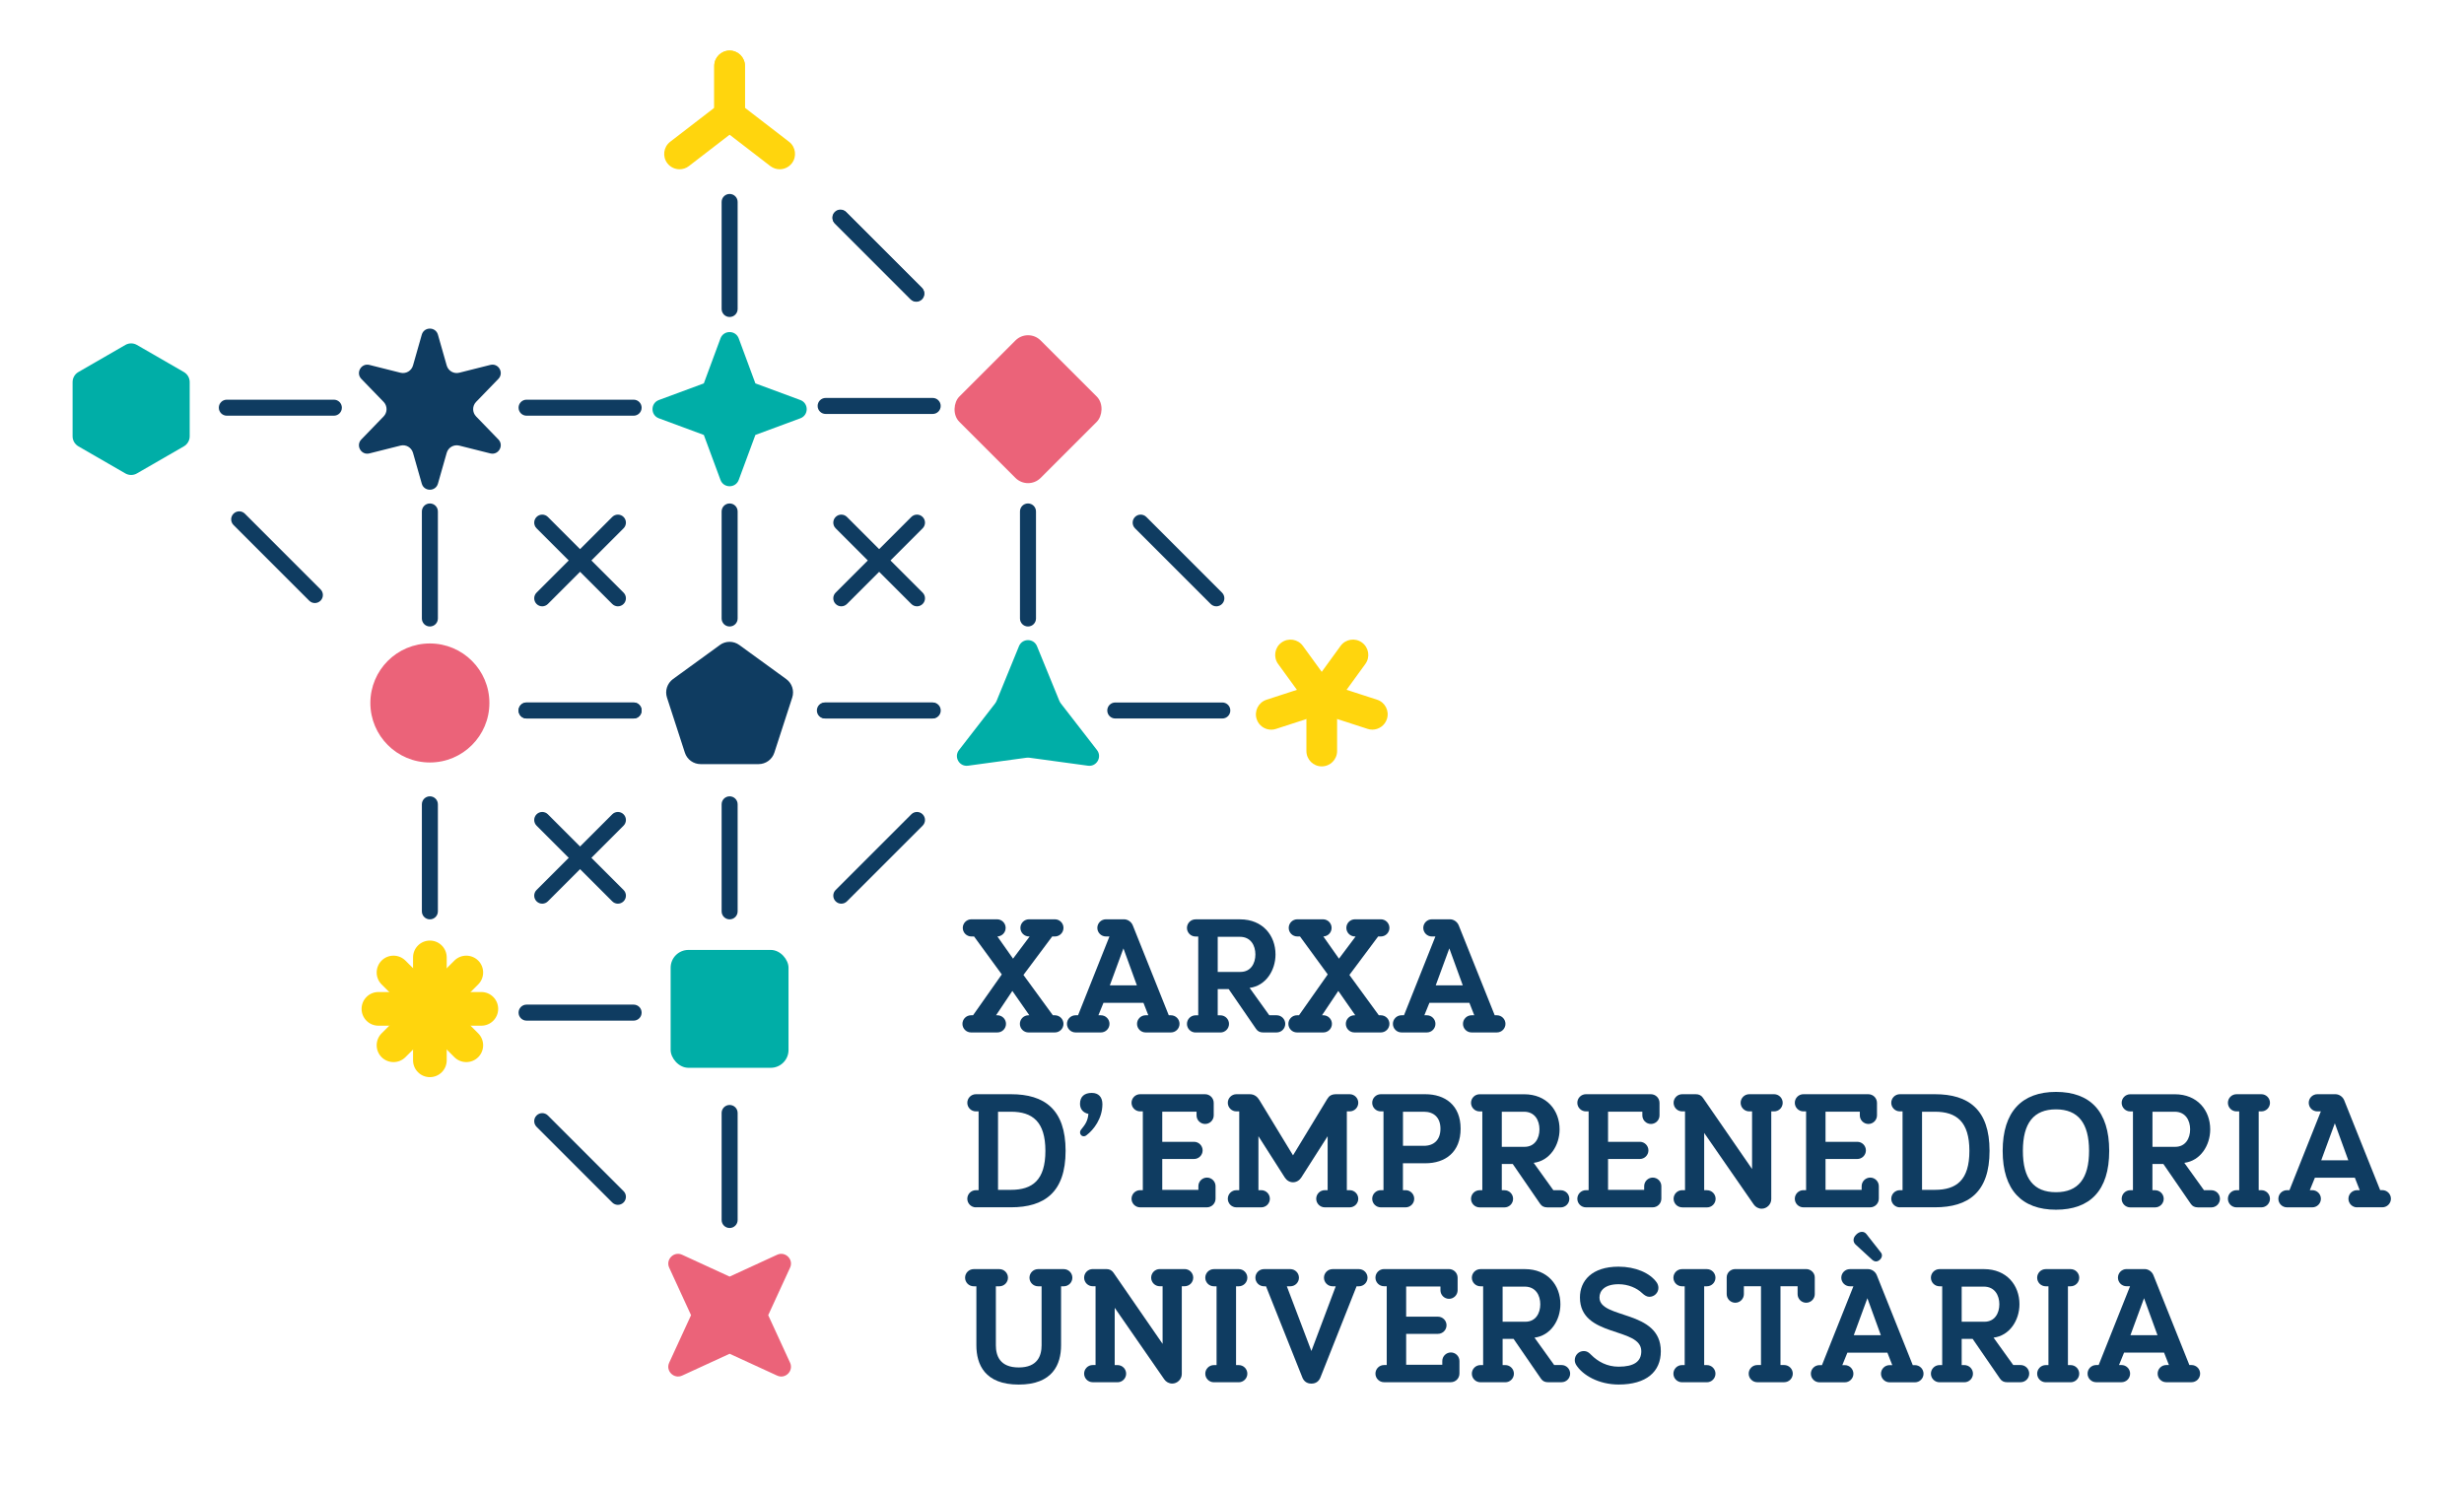 <?xml version="1.0" encoding="UTF-8"?>
<svg id="Capa_1" xmlns="http://www.w3.org/2000/svg" viewBox="0 0 510.88 309.54">
  <defs>
    <style>
      .cls-1 {
        fill: #eb6379;
      }

      .cls-2 {
        fill: #0f3c61;
      }

      .cls-3 {
        fill: #ffd50d;
      }

      .cls-4 {
        fill: #00aea7;
      }
    </style>
  </defs>
  <path class="cls-2" d="M193.22,148.99h-22.19c-.92,0-1.66-.74-1.66-1.66s.74-1.66,1.66-1.66h22.19c.92,0,1.66.74,1.66,1.66s-.74,1.66-1.66,1.66Z"/>
  <path class="cls-2" d="M189.94,62.48c-.43,0-.85-.16-1.18-.49l-15.69-15.69c-.65-.65-.65-1.7,0-2.35s1.7-.65,2.35,0l15.69,15.69c.65.65.65,1.7,0,2.35-.32.32-.75.49-1.18.49Z"/>
  <path class="cls-2" d="M131.37,86.2h-22.19c-.92,0-1.66-.74-1.66-1.66s.74-1.66,1.66-1.66h22.19c.92,0,1.66.74,1.66,1.66s-.74,1.66-1.66,1.66Z"/>
  <path class="cls-2" d="M151.28,65.73c-.92,0-1.66-.74-1.66-1.66v-22.19c0-.92.74-1.66,1.66-1.66s1.66.74,1.66,1.66v22.19c0,.92-.74,1.66-1.66,1.66Z"/>
  <path class="cls-2" d="M213.14,129.91c-.92,0-1.66-.74-1.66-1.66v-22.19c0-.92.74-1.66,1.66-1.66s1.66.74,1.66,1.66v22.19c0,.92-.74,1.66-1.66,1.66Z"/>
  <g>
    <path class="cls-2" d="M190.13,125.73c-.43,0-.85-.16-1.18-.49l-15.69-15.69c-.65-.65-.65-1.7,0-2.35.65-.65,1.7-.65,2.35,0l15.69,15.69c.65.65.65,1.7,0,2.35-.32.32-.75.49-1.18.49Z"/>
    <path class="cls-2" d="M174.44,125.73c-.43,0-.85-.16-1.18-.49-.65-.65-.65-1.7,0-2.35l15.69-15.69c.65-.65,1.7-.65,2.35,0s.65,1.7,0,2.35l-15.69,15.69c-.32.32-.75.49-1.18.49Z"/>
  </g>
  <path class="cls-2" d="M174.44,187.39c-.43,0-.85-.16-1.18-.49-.65-.65-.65-1.7,0-2.35l15.69-15.69c.65-.65,1.7-.65,2.35,0s.65,1.7,0,2.35l-15.69,15.69c-.32.32-.75.49-1.18.49Z"/>
  <path class="cls-2" d="M151.28,190.64c-.92,0-1.66-.74-1.66-1.66v-22.19c0-.92.74-1.66,1.66-1.66s1.66.74,1.66,1.66v22.19c0,.92-.74,1.66-1.66,1.66Z"/>
  <path class="cls-2" d="M151.28,129.91c-.92,0-1.66-.74-1.66-1.66v-22.19c0-.92.74-1.66,1.66-1.66s1.66.74,1.66,1.66v22.19c0,.92-.74,1.66-1.66,1.66Z"/>
  <path class="cls-2" d="M252.2,125.73c-.43,0-.85-.16-1.18-.49l-15.69-15.69c-.65-.65-.65-1.7,0-2.35.65-.65,1.7-.65,2.35,0l15.69,15.69c.65.65.65,1.7,0,2.35-.32.32-.75.49-1.18.49Z"/>
  <path class="cls-2" d="M193.39,148.99h-22.19c-.92,0-1.66-.74-1.66-1.66s.74-1.66,1.66-1.66h22.19c.92,0,1.66.74,1.66,1.66s-.74,1.66-1.66,1.66Z"/>
  <path class="cls-2" d="M131.37,148.99h-22.19c-.92,0-1.66-.74-1.66-1.66s.74-1.66,1.66-1.66h22.19c.92,0,1.66.74,1.66,1.66s-.74,1.66-1.66,1.66Z"/>
  <path class="cls-2" d="M151.28,254.64c-.92,0-1.66-.74-1.66-1.66v-22.19c0-.92.74-1.66,1.66-1.66s1.66.74,1.66,1.66v22.19c0,.92-.74,1.66-1.66,1.66Z"/>
  <g>
    <path class="cls-2" d="M128.12,125.73c-.43,0-.85-.16-1.18-.49l-15.69-15.69c-.65-.65-.65-1.7,0-2.35.65-.65,1.7-.65,2.35,0l15.69,15.69c.65.65.65,1.7,0,2.35-.32.32-.75.49-1.18.49Z"/>
    <path class="cls-2" d="M112.43,125.73c-.43,0-.85-.16-1.18-.49-.65-.65-.65-1.7,0-2.35l15.69-15.69c.65-.65,1.7-.65,2.35,0s.65,1.7,0,2.35l-15.69,15.69c-.32.32-.75.49-1.18.49Z"/>
  </g>
  <path class="cls-2" d="M89.13,129.91c-.92,0-1.66-.74-1.66-1.66v-22.19c0-.92.74-1.66,1.66-1.66s1.66.74,1.66,1.66v22.19c0,.92-.74,1.66-1.66,1.66Z"/>
  <path class="cls-2" d="M65.29,125.05c-.43,0-.85-.16-1.18-.49l-15.69-15.69c-.65-.65-.65-1.7,0-2.35.65-.65,1.7-.65,2.35,0l15.69,15.69c.65.65.65,1.7,0,2.35-.32.32-.75.49-1.18.49Z"/>
  <path class="cls-2" d="M131.37,148.99h-22.19c-.92,0-1.66-.74-1.66-1.66s.74-1.66,1.66-1.66h22.19c.92,0,1.66.74,1.66,1.66s-.74,1.66-1.66,1.66Z"/>
  <g>
    <path class="cls-2" d="M128.12,187.39c-.43,0-.85-.16-1.18-.49l-15.69-15.69c-.65-.65-.65-1.7,0-2.35.65-.65,1.7-.65,2.35,0l15.69,15.69c.65.65.65,1.7,0,2.35-.32.32-.75.49-1.18.49Z"/>
    <path class="cls-2" d="M112.43,187.39c-.43,0-.85-.16-1.18-.49-.65-.65-.65-1.7,0-2.35l15.69-15.69c.65-.65,1.7-.65,2.35,0s.65,1.7,0,2.35l-15.69,15.69c-.32.32-.75.49-1.18.49Z"/>
  </g>
  <path class="cls-2" d="M128.12,249.84c-.43,0-.85-.16-1.18-.49l-15.69-15.69c-.65-.65-.65-1.7,0-2.35s1.7-.65,2.35,0l15.69,15.69c.65.65.65,1.7,0,2.35-.32.32-.75.49-1.18.49Z"/>
  <path class="cls-2" d="M89.13,190.64c-.92,0-1.66-.74-1.66-1.66v-22.19c0-.92.74-1.66,1.66-1.66s1.66.74,1.66,1.66v22.19c0,.92-.74,1.66-1.66,1.66Z"/>
  <path class="cls-2" d="M131.37,211.64h-22.19c-.92,0-1.66-.74-1.66-1.66s.74-1.66,1.66-1.66h22.19c.92,0,1.66.74,1.66,1.66s-.74,1.66-1.66,1.66Z"/>
  <path class="cls-2" d="M69.22,86.2h-22.19c-.92,0-1.66-.74-1.66-1.66s.74-1.66,1.66-1.66h22.19c.92,0,1.66.74,1.66,1.66s-.74,1.66-1.66,1.66Z"/>
  <circle class="cls-1" cx="89.13" cy="145.77" r="12.34"/>
  <path class="cls-2" d="M190,62.57c-.43,0-.85-.16-1.18-.49l-15.69-15.69c-.65-.65-.65-1.7,0-2.35s1.7-.65,2.35,0l15.69,15.69c.65.65.65,1.7,0,2.35-.32.32-.75.49-1.18.49Z"/>
  <path class="cls-2" d="M193.38,85.84h-22.19c-.92,0-1.66-.74-1.66-1.66s.74-1.66,1.66-1.66h22.19c.92,0,1.66.74,1.66,1.66s-.74,1.66-1.66,1.66Z"/>
  <path class="cls-2" d="M253.43,148.99h-22.19c-.92,0-1.66-.74-1.66-1.66s.74-1.66,1.66-1.66h22.19c.92,0,1.66.74,1.66,1.66s-.74,1.66-1.66,1.66Z"/>
  <g>
    <path class="cls-3" d="M96.68,220.24c-.89,0-1.79-.34-2.47-1.02l-8.57-8.57c-1.36-1.36-1.36-3.58,0-4.94,1.36-1.36,3.57-1.36,4.94,0l8.57,8.57c1.36,1.36,1.36,3.58,0,4.94-.68.68-1.58,1.02-2.47,1.02Z"/>
    <path class="cls-3" d="M87.68,212.69c-1.93,0-3.49-1.56-3.49-3.49s1.56-3.49,3.49-3.49h12.12c1.93,0,3.49,1.56,3.49,3.49s-1.56,3.49-3.49,3.49h-12.12Z"/>
    <path class="cls-3" d="M88.11,213.72c-.89,0-1.79-.34-2.47-1.02-1.36-1.36-1.36-3.58,0-4.94l8.57-8.57c1.36-1.36,3.57-1.36,4.94,0,1.36,1.36,1.36,3.58,0,4.94l-8.57,8.57c-.68.68-1.58,1.02-2.47,1.02Z"/>
    <path class="cls-3" d="M89.13,214.14c-1.93,0-3.49-1.56-3.49-3.49v-12.12c0-1.93,1.56-3.49,3.49-3.49s3.49,1.56,3.49,3.49v12.12c0,1.93-1.56,3.49-3.49,3.49Z"/>
    <path class="cls-3" d="M90.16,213.72c-.89,0-1.79-.34-2.47-1.02l-8.57-8.57c-1.36-1.36-1.36-3.57,0-4.94,1.36-1.36,3.57-1.36,4.94,0l8.57,8.57c1.36,1.36,1.36,3.57,0,4.94-.68.68-1.58,1.02-2.47,1.02Z"/>
    <path class="cls-3" d="M78.46,212.69c-1.93,0-3.49-1.56-3.49-3.49s1.56-3.49,3.49-3.49h12.12c1.93,0,3.49,1.56,3.49,3.49s-1.56,3.49-3.49,3.49h-12.12Z"/>
    <path class="cls-3" d="M81.59,220.24c-.89,0-1.79-.34-2.47-1.02-1.36-1.36-1.36-3.58,0-4.94l8.57-8.57c1.36-1.36,3.57-1.36,4.94,0,1.36,1.36,1.36,3.58,0,4.94l-8.57,8.57c-.68.68-1.58,1.02-2.47,1.02Z"/>
    <path class="cls-3" d="M89.13,223.36c-1.93,0-3.49-1.56-3.49-3.49v-12.12c0-1.93,1.56-3.49,3.49-3.49s3.49,1.56,3.49,3.49v12.12c0,1.93-1.56,3.49-3.49,3.49Z"/>
  </g>
  <g>
    <path class="cls-3" d="M284.53,151.3c-.33,0-.66-.05-.98-.16l-11.9-3.86c-1.67-.54-2.59-2.34-2.04-4.01.54-1.67,2.34-2.58,4.01-2.04l11.9,3.86c1.67.54,2.59,2.34,2.04,4.01-.44,1.34-1.68,2.2-3.02,2.2Z"/>
    <path class="cls-3" d="M273.17,149.11c-.65,0-1.3-.2-1.87-.61-1.42-1.03-1.74-3.02-.7-4.44l7.35-10.12c1.03-1.42,3.02-1.74,4.44-.7,1.42,1.03,1.74,3.02.7,4.44l-7.35,10.12c-.62.86-1.59,1.31-2.58,1.31Z"/>
    <path class="cls-3" d="M274.93,149.11c-.98,0-1.95-.45-2.58-1.31l-7.35-10.12c-1.03-1.42-.72-3.41.7-4.44,1.42-1.03,3.41-.72,4.44.7l7.35,10.12c1.03,1.42.72,3.41-.7,4.44-.57.41-1.22.61-1.87.61Z"/>
    <path class="cls-3" d="M263.57,151.31c-1.34,0-2.59-.85-3.02-2.2-.54-1.67.37-3.46,2.04-4.01l11.9-3.87c1.67-.54,3.46.37,4.01,2.04.54,1.67-.37,3.46-2.04,4.01l-11.9,3.87c-.33.11-.66.16-.98.16Z"/>
    <path class="cls-3" d="M274.05,158.92c-1.76,0-3.18-1.42-3.18-3.18v-12.51c0-1.76,1.42-3.18,3.18-3.18s3.18,1.42,3.18,3.18v12.51c0,1.76-1.42,3.18-3.18,3.18Z"/>
  </g>
  <g>
    <path class="cls-3" d="M140.89,35.1c-.95,0-1.89-.43-2.52-1.24-1.07-1.39-.81-3.39.58-4.46l9.15-7.05v-8.68c0-1.76,1.42-3.18,3.18-3.18s3.18,1.42,3.18,3.18v11.81l-11.63,8.96c-.58.45-1.26.66-1.94.66Z"/>
    <path class="cls-3" d="M161.66,35.1c-.68,0-1.36-.22-1.94-.66l-11.63-8.96v-11.81c0-1.76,1.42-3.18,3.18-3.18s3.18,1.42,3.18,3.18v8.68l9.15,7.05c1.39,1.07,1.65,3.07.58,4.46-.63.81-1.57,1.24-2.52,1.24Z"/>
  </g>
  <rect class="cls-4" x="139.05" y="196.98" width="24.44" height="24.44" rx="3.69" ry="3.69"/>
  <rect class="cls-1" x="201.22" y="72.92" width="23.85" height="23.85" rx="3.69" ry="3.69" transform="translate(122.43 -125.86) rotate(45)"/>
  <path class="cls-4" d="M39.33,90.47v-11.24c0-.86-.46-1.65-1.2-2.08l-9.74-5.62c-.74-.43-1.66-.43-2.4,0l-9.74,5.62c-.74.43-1.2,1.22-1.2,2.08v11.24c0,.86.46,1.65,1.2,2.08l9.74,5.62c.74.43,1.66.43,2.4,0l9.74-5.62c.74-.43,1.2-1.22,1.2-2.08Z"/>
  <path class="cls-4" d="M153.17,70.18l3.45,9.32,9.32,3.45c1.76.65,1.76,3.14,0,3.79l-9.32,3.45-3.45,9.32c-.65,1.76-3.14,1.76-3.79,0l-3.45-9.32-9.32-3.45c-1.76-.65-1.76-3.14,0-3.79l9.32-3.45,3.45-9.32c.65-1.76,3.14-1.76,3.79,0Z"/>
  <path class="cls-1" d="M163.81,262.87l-4.53,9.85,4.53,9.85c.78,1.7-.98,3.47-2.68,2.68l-9.85-4.53-9.85,4.53c-1.7.78-3.47-.98-2.68-2.68l4.53-9.85-4.53-9.85c-.78-1.7.98-3.47,2.68-2.68l9.85,4.53,9.85-4.53c1.7-.78,3.47.98,2.68,2.68Z"/>
  <path class="cls-2" d="M90.8,69.4l1.82,6.39c.32,1.12,1.47,1.79,2.6,1.5l6.44-1.62c1.7-.43,2.89,1.64,1.67,2.9l-4.62,4.77c-.81.84-.81,2.17,0,3.01l4.62,4.77c1.22,1.26.02,3.32-1.67,2.9l-6.44-1.62c-1.13-.28-2.28.38-2.6,1.5l-1.82,6.39c-.48,1.68-2.87,1.68-3.35,0l-1.82-6.39c-.32-1.12-1.47-1.79-2.6-1.5l-6.44,1.62c-1.7.43-2.89-1.64-1.67-2.9l4.62-4.77c.81-.84.81-2.17,0-3.01l-4.62-4.77c-1.22-1.26-.02-3.32,1.67-2.9l6.44,1.62c1.13.28,2.28-.38,2.6-1.5l1.82-6.39c.48-1.68,2.87-1.68,3.35,0Z"/>
  <path class="cls-4" d="M215.01,134l4.62,11.3c.09.21.2.41.34.59l7.48,9.65c1.11,1.43-.08,3.49-1.87,3.24l-12.1-1.65c-.22-.03-.45-.03-.68,0l-12.1,1.65c-1.79.24-2.98-1.81-1.87-3.24l7.48-9.65c.14-.18.25-.38.34-.59l4.62-11.3c.68-1.68,3.06-1.68,3.74,0Z"/>
  <path class="cls-2" d="M149.26,133.75l-9.72,7.06c-1.2.88-1.71,2.43-1.25,3.84l3.71,11.43c.46,1.42,1.78,2.37,3.27,2.37h12.01c1.49,0,2.81-.96,3.27-2.37l3.71-11.43c.46-1.42-.04-2.97-1.25-3.84l-9.72-7.06c-1.2-.88-2.84-.88-4.04,0Z"/>
  <path class="cls-2" d="M213.24,214.09c-.98,0-1.78-.8-1.78-1.78s.8-1.78,1.78-1.78h.18l-3.52-5.05-3.38,5.05h.28c.98,0,1.78.8,1.78,1.78s-.8,1.78-1.78,1.78h-5.47c-.98,0-1.78-.8-1.78-1.78s.8-1.78,1.78-1.78h.42l5.96-8.47-5.75-7.87h-.56c-.98,0-1.78-.8-1.78-1.78s.8-1.78,1.78-1.78h5.33c.98,0,1.78.8,1.78,1.78s-.77,1.74-1.71,1.78l3.24,4.6,3.45-4.6h-.14c-.98,0-1.78-.8-1.78-1.78s.8-1.78,1.78-1.78h5.37c.98,0,1.78.8,1.78,1.78s-.8,1.78-1.78,1.78h-.56l-5.96,7.98,6.1,8.36h.42c.98,0,1.78.8,1.78,1.78s-.8,1.78-1.78,1.78h-5.47Z"/>
  <path class="cls-2" d="M237.53,214.09c-.98,0-1.78-.8-1.78-1.78s.8-1.78,1.78-1.78h.56l-1.01-2.58h-8.29l-1.05,2.58h.52c.98,0,1.78.8,1.78,1.78s-.8,1.78-1.78,1.78h-5.26c-.98,0-1.78-.8-1.78-1.78s.8-1.78,1.78-1.78h.52l6.51-16.34h-.73c-.98,0-1.78-.8-1.78-1.78s.8-1.78,1.78-1.78h3.76c.73,0,1.5.49,1.81,1.26l7.46,18.64h.45c.98,0,1.78.8,1.78,1.78s-.8,1.78-1.78,1.78h-5.26ZM230.11,204.33h5.61l-2.79-7.67-2.82,7.67Z"/>
  <path class="cls-2" d="M261.86,214.09c-.59,0-1.08-.21-1.43-.73l-5.68-8.26h-2.27v5.44h.56c.98,0,1.78.8,1.78,1.78s-.8,1.78-1.78,1.78h-5.16c-.98,0-1.78-.8-1.78-1.78s.8-1.78,1.78-1.78h.56v-16.34h-.56c-.98,0-1.78-.8-1.78-1.78s.8-1.78,1.78-1.78h9.23c4.7,0,7.35,3.35,7.35,7.28,0,3.31-2.02,6.51-5.37,6.93l4.08,5.68h1.53c.98,0,1.78.8,1.78,1.78s-.8,1.78-1.78,1.78h-2.86ZM252.48,194.26v7.28h4.71c2.16,0,3.1-1.78,3.1-3.62s-.94-3.66-3.21-3.66h-4.6Z"/>
  <path class="cls-2" d="M280.82,214.09c-.98,0-1.78-.8-1.78-1.78s.8-1.78,1.78-1.78h.18l-3.52-5.05-3.38,5.05h.28c.98,0,1.78.8,1.78,1.78s-.8,1.78-1.78,1.78h-5.47c-.98,0-1.78-.8-1.78-1.78s.8-1.78,1.78-1.78h.42l5.96-8.47-5.75-7.87h-.56c-.98,0-1.78-.8-1.78-1.78s.8-1.78,1.78-1.78h5.33c.98,0,1.78.8,1.78,1.78s-.77,1.74-1.71,1.78l3.24,4.6,3.45-4.6h-.14c-.98,0-1.78-.8-1.78-1.78s.8-1.78,1.78-1.78h5.37c.98,0,1.78.8,1.78,1.78s-.8,1.78-1.78,1.78h-.56l-5.96,7.98,6.1,8.36h.42c.98,0,1.78.8,1.78,1.78s-.8,1.78-1.78,1.78h-5.47Z"/>
  <path class="cls-2" d="M305.11,214.09c-.98,0-1.78-.8-1.78-1.78s.8-1.78,1.78-1.78h.56l-1.01-2.58h-8.29l-1.05,2.58h.52c.98,0,1.78.8,1.78,1.78s-.8,1.78-1.78,1.78h-5.26c-.98,0-1.78-.8-1.78-1.78s.8-1.78,1.78-1.78h.52l6.51-16.34h-.73c-.98,0-1.78-.8-1.78-1.78s.8-1.78,1.78-1.78h3.76c.73,0,1.5.49,1.81,1.26l7.46,18.64h.45c.98,0,1.78.8,1.78,1.78s-.8,1.78-1.78,1.78h-5.26ZM297.68,204.33h5.61l-2.79-7.67-2.82,7.67Z"/>
  <path class="cls-2" d="M202.34,250.36c-.98,0-1.78-.8-1.78-1.78s.8-1.78,1.78-1.78h.56v-16.34h-.56c-.98,0-1.78-.8-1.78-1.78s.8-1.78,1.78-1.78h7.28c6.93,0,11.32,3.14,11.32,11.74s-4.39,11.71-11.32,11.71h-7.28ZM206.93,246.73h2.68c4.46,0,7.14-2.02,7.14-8.08s-2.68-8.12-7.14-8.12h-2.68v16.2Z"/>
  <path class="cls-2" d="M226.38,226.63c1.39,0,2.19.87,2.19,2.33,0,2.96-1.81,5.33-3.31,6.45-.14.1-.28.21-.56.21-.45,0-.77-.38-.77-.8,0-.21.07-.38.21-.56.94-1.15,1.39-1.85,1.53-3.28-1.18-.25-1.74-1.08-1.74-2.09,0-1.5.91-2.26,2.44-2.26Z"/>
  <path class="cls-2" d="M240.98,236.77h6.59c.98,0,1.78.8,1.78,1.78s-.8,1.78-1.78,1.78h-6.59v6.41h7.49v-.77c0-.98.8-1.78,1.78-1.78s1.78.8,1.78,1.78v2.58c0,1.01-.8,1.81-1.81,1.81h-13.83c-.98,0-1.78-.8-1.78-1.78s.8-1.78,1.78-1.78h.56v-16.34h-.56c-.98,0-1.78-.8-1.78-1.78s.8-1.78,1.78-1.78h13.45c1.01,0,1.81.8,1.81,1.81v2.58c0,.98-.8,1.78-1.78,1.78s-1.78-.8-1.78-1.78v-.77h-7.11v6.24Z"/>
  <path class="cls-2" d="M268.1,245.16c-.7,0-1.32-.38-1.71-.98l-5.47-8.57v11.19h.59c.98,0,1.78.8,1.78,1.78s-.8,1.78-1.78,1.78h-5.16c-.98,0-1.78-.8-1.78-1.78s.8-1.78,1.78-1.78h.59v-16.34h-.59c-.98,0-1.78-.8-1.78-1.78s.8-1.78,1.78-1.78h2.79c.98,0,1.6.59,1.98,1.22l6.97,11.46,7.11-11.71c.38-.63.87-.97,1.85-.97h2.79c.98,0,1.78.8,1.78,1.78s-.8,1.78-1.78,1.78h-.59v16.34h.59c.98,0,1.78.8,1.78,1.78s-.8,1.78-1.78,1.78h-5.16c-.98,0-1.78-.8-1.78-1.78s.8-1.78,1.78-1.78h.59v-11.19l-5.47,8.57c-.38.59-1.01.98-1.71.98Z"/>
  <path class="cls-2" d="M286.29,250.36c-.98,0-1.78-.8-1.78-1.78s.8-1.78,1.78-1.78h.56v-16.34h-.56c-.98,0-1.78-.8-1.78-1.78s.8-1.78,1.78-1.78h9.23c4.08,0,7.32,2.26,7.32,7.14s-3.17,7.18-7.32,7.18h-4.64v5.58h.56c.98,0,1.78.8,1.78,1.78s-.8,1.78-1.78,1.78h-5.16ZM290.89,230.53v7.07h4.32c2.16,0,3.45-1.29,3.45-3.55s-1.32-3.52-3.45-3.52h-4.32Z"/>
  <path class="cls-2" d="M320.76,250.36c-.59,0-1.08-.21-1.43-.73l-5.68-8.26h-2.27v5.44h.56c.98,0,1.78.8,1.78,1.78s-.8,1.78-1.78,1.78h-5.16c-.98,0-1.78-.8-1.78-1.78s.8-1.78,1.78-1.78h.56v-16.34h-.56c-.98,0-1.78-.8-1.78-1.78s.8-1.78,1.78-1.78h9.23c4.7,0,7.35,3.34,7.35,7.28,0,3.31-2.02,6.52-5.37,6.94l4.08,5.68h1.53c.98,0,1.78.8,1.78,1.78s-.8,1.78-1.78,1.78h-2.86ZM311.38,230.53v7.28h4.71c2.16,0,3.1-1.78,3.1-3.62s-.94-3.66-3.21-3.66h-4.6Z"/>
  <path class="cls-2" d="M333.41,236.77h6.59c.98,0,1.78.8,1.78,1.78s-.8,1.78-1.78,1.78h-6.59v6.41h7.49v-.77c0-.98.8-1.78,1.78-1.78s1.78.8,1.78,1.78v2.58c0,1.01-.8,1.81-1.81,1.81h-13.83c-.98,0-1.78-.8-1.78-1.78s.8-1.78,1.78-1.78h.56v-16.34h-.56c-.98,0-1.78-.8-1.78-1.78s.8-1.78,1.78-1.78h13.45c1.01,0,1.81.8,1.81,1.81v2.58c0,.98-.8,1.78-1.78,1.78s-1.78-.8-1.78-1.78v-.77h-7.11v6.24Z"/>
  <path class="cls-2" d="M348.78,250.36c-.98,0-1.78-.8-1.78-1.78s.8-1.78,1.78-1.78h.59v-16.34h-.59c-.98,0-1.78-.8-1.78-1.78s.8-1.78,1.78-1.78h2.82c.66,0,1.15.24,1.5.77l10.17,14.74v-11.95h-.59c-.98,0-1.78-.8-1.78-1.78s.8-1.78,1.78-1.78h5.16c.98,0,1.78.8,1.78,1.78s-.8,1.78-1.78,1.78h-.59v18.19c0,1.08-.91,1.99-1.99,1.99-.66,0-1.29-.35-1.64-.87l-10.28-14.84v11.88h.59c.98,0,1.78.8,1.78,1.78s-.8,1.78-1.78,1.78h-5.16Z"/>
  <path class="cls-2" d="M378.5,236.77h6.59c.98,0,1.78.8,1.78,1.78s-.8,1.78-1.78,1.78h-6.59v6.41h7.49v-.77c0-.98.8-1.78,1.78-1.78s1.78.8,1.78,1.78v2.58c0,1.01-.8,1.81-1.81,1.81h-13.83c-.98,0-1.78-.8-1.78-1.78s.8-1.78,1.78-1.78h.56v-16.34h-.56c-.98,0-1.78-.8-1.78-1.78s.8-1.78,1.78-1.78h13.45c1.01,0,1.81.8,1.81,1.81v2.58c0,.98-.8,1.78-1.78,1.78s-1.78-.8-1.78-1.78v-.77h-7.11v6.24Z"/>
  <path class="cls-2" d="M393.91,250.36c-.98,0-1.78-.8-1.78-1.78s.8-1.78,1.78-1.78h.56v-16.34h-.56c-.98,0-1.78-.8-1.78-1.78s.8-1.78,1.78-1.78h7.28c6.93,0,11.32,3.14,11.32,11.74s-4.39,11.71-11.32,11.71h-7.28ZM398.51,246.73h2.68c4.46,0,7.14-2.02,7.14-8.08s-2.68-8.12-7.14-8.12h-2.68v16.2Z"/>
  <path class="cls-2" d="M426.28,226.42c7.04,0,11.04,3.97,11.04,12.23s-4.01,12.2-11.04,12.2-11.05-4.04-11.05-12.2,4.01-12.23,11.05-12.23ZM426.28,247.22c4.6,0,6.86-2.82,6.86-8.57s-2.26-8.61-6.86-8.61-6.86,2.82-6.86,8.61,2.26,8.57,6.86,8.57Z"/>
  <path class="cls-2" d="M455.66,250.36c-.59,0-1.08-.21-1.43-.73l-5.68-8.26h-2.27v5.44h.56c.98,0,1.78.8,1.78,1.78s-.8,1.78-1.78,1.78h-5.16c-.98,0-1.78-.8-1.78-1.78s.8-1.78,1.78-1.78h.56v-16.34h-.56c-.98,0-1.78-.8-1.78-1.78s.8-1.78,1.78-1.78h9.23c4.7,0,7.35,3.34,7.35,7.28,0,3.31-2.02,6.52-5.37,6.94l4.08,5.68h1.53c.98,0,1.78.8,1.78,1.78s-.8,1.78-1.78,1.78h-2.86ZM446.29,230.53v7.28h4.71c2.16,0,3.1-1.78,3.1-3.62s-.94-3.66-3.21-3.66h-4.6Z"/>
  <path class="cls-2" d="M468.31,230.46v16.34h.56c.98,0,1.78.8,1.78,1.78s-.8,1.78-1.78,1.78h-5.16c-.98,0-1.78-.8-1.78-1.78s.8-1.78,1.78-1.78h.56v-16.34h-.56c-.98,0-1.78-.8-1.78-1.78s.8-1.78,1.78-1.78h5.16c.98,0,1.78.8,1.78,1.78s-.8,1.78-1.78,1.78h-.56Z"/>
  <path class="cls-2" d="M488.7,250.36c-.98,0-1.78-.8-1.78-1.78s.8-1.78,1.78-1.78h.56l-1.01-2.58h-8.29l-1.05,2.58h.52c.98,0,1.78.8,1.78,1.78s-.8,1.78-1.78,1.78h-5.26c-.98,0-1.78-.8-1.78-1.78s.8-1.78,1.78-1.78h.52l6.51-16.34h-.73c-.98,0-1.78-.8-1.78-1.78s.8-1.78,1.78-1.78h3.76c.73,0,1.5.49,1.81,1.25l7.46,18.64h.45c.98,0,1.78.8,1.78,1.78s-.8,1.78-1.78,1.78h-5.26ZM481.28,240.6h5.61l-2.79-7.67-2.82,7.67Z"/>
  <path class="cls-2" d="M206.48,266.73v12.23c0,2.13.8,4.6,4.74,4.6s4.74-2.47,4.74-4.6v-12.23h-.73c-.98,0-1.78-.8-1.78-1.78s.8-1.78,1.78-1.78h5.33c.98,0,1.78.8,1.78,1.78s-.8,1.78-1.78,1.78h-.56v12.23c0,3.97-1.74,8.15-8.78,8.15s-8.78-4.18-8.78-8.15v-12.23h-.56c-.98,0-1.78-.8-1.78-1.78s.8-1.78,1.78-1.78h5.33c.98,0,1.78.8,1.78,1.78s-.8,1.78-1.78,1.78h-.73Z"/>
  <path class="cls-2" d="M226.56,286.62c-.98,0-1.78-.8-1.78-1.78s.8-1.78,1.78-1.78h.59v-16.34h-.59c-.98,0-1.78-.8-1.78-1.78s.8-1.78,1.78-1.78h2.82c.66,0,1.15.25,1.5.77l10.17,14.74v-11.95h-.59c-.98,0-1.78-.8-1.78-1.78s.8-1.78,1.78-1.78h5.16c.98,0,1.78.8,1.78,1.78s-.8,1.78-1.78,1.78h-.59v18.19c0,1.08-.91,1.99-1.99,1.99-.66,0-1.29-.35-1.64-.87l-10.28-14.84v11.88h.59c.98,0,1.78.8,1.78,1.78s-.8,1.78-1.78,1.78h-5.16Z"/>
  <path class="cls-2" d="M256.28,266.73v16.34h.56c.98,0,1.78.8,1.78,1.78s-.8,1.78-1.78,1.78h-5.16c-.98,0-1.78-.8-1.78-1.78s.8-1.78,1.78-1.78h.56v-16.34h-.56c-.98,0-1.78-.8-1.78-1.78s.8-1.78,1.78-1.78h5.16c.98,0,1.78.8,1.78,1.78s-.8,1.78-1.78,1.78h-.56Z"/>
  <path class="cls-2" d="M266.81,266.73l5.09,13.42,5.05-13.42h-.66c-.98,0-1.78-.8-1.78-1.78s.8-1.78,1.78-1.78h5.47c.98,0,1.78.8,1.78,1.78s-.8,1.78-1.78,1.78h-.49l-7.49,18.89c-.28.7-.84,1.29-1.88,1.29s-1.6-.59-1.88-1.29l-7.53-18.89h-.42c-.98,0-1.78-.8-1.78-1.78s.8-1.78,1.78-1.78h5.47c.98,0,1.78.8,1.78,1.78s-.8,1.78-1.78,1.78h-.73Z"/>
  <path class="cls-2" d="M291.55,273.03h6.59c.98,0,1.78.8,1.78,1.78s-.8,1.78-1.78,1.78h-6.59v6.41h7.49v-.77c0-.98.8-1.78,1.78-1.78s1.78.8,1.78,1.78v2.58c0,1.01-.8,1.81-1.81,1.81h-13.83c-.98,0-1.78-.8-1.78-1.78s.8-1.78,1.78-1.78h.56v-16.34h-.56c-.98,0-1.78-.8-1.78-1.78s.8-1.78,1.78-1.78h13.45c1.01,0,1.81.8,1.81,1.81v2.58c0,.97-.8,1.78-1.78,1.78s-1.78-.8-1.78-1.78v-.77h-7.11v6.24Z"/>
  <path class="cls-2" d="M320.93,286.62c-.59,0-1.08-.21-1.43-.73l-5.68-8.26h-2.27v5.44h.56c.98,0,1.78.8,1.78,1.78s-.8,1.78-1.78,1.78h-5.16c-.98,0-1.78-.8-1.78-1.78s.8-1.78,1.78-1.78h.56v-16.34h-.56c-.98,0-1.78-.8-1.78-1.78s.8-1.78,1.78-1.78h9.23c4.7,0,7.35,3.35,7.35,7.28,0,3.31-2.02,6.51-5.37,6.93l4.08,5.68h1.53c.98,0,1.78.8,1.78,1.78s-.8,1.78-1.78,1.78h-2.86ZM311.55,266.8v7.28h4.71c2.16,0,3.1-1.78,3.1-3.62s-.94-3.66-3.21-3.66h-4.6Z"/>
  <path class="cls-2" d="M340.48,268.15c-1.08-1.05-2.89-1.85-4.88-1.85-2.89,0-3.97,1.36-3.97,2.75,0,4.56,12.72,2.44,12.72,11.15,0,4.25-3,6.9-8.74,6.9-4.15,0-7.49-1.95-8.82-4.08-.17-.28-.28-.63-.28-.98,0-1.05.84-1.88,1.85-1.88.77,0,1.18.42,1.53.77,1.43,1.43,3.31,2.47,5.71,2.47,3.17,0,4.7-1.05,4.7-3.21,0-5.09-12.72-2.75-12.72-11.15,0-3.45,2.47-6.38,8.01-6.38,3.48,0,6.51,1.29,7.91,3.28.21.31.35.7.35,1.12,0,1.01-.84,1.85-1.88,1.85-.49,0-.98-.28-1.5-.77Z"/>
  <path class="cls-2" d="M353.34,266.73v16.34h.56c.98,0,1.78.8,1.78,1.78s-.8,1.78-1.78,1.78h-5.16c-.98,0-1.78-.8-1.78-1.78s.8-1.78,1.78-1.78h.56v-16.34h-.56c-.98,0-1.78-.8-1.78-1.78s.8-1.78,1.78-1.78h5.16c.98,0,1.78.8,1.78,1.78s-.8,1.78-1.78,1.78h-.56Z"/>
  <path class="cls-2" d="M364.35,286.62c-.98,0-1.78-.8-1.78-1.78s.8-1.78,1.78-1.78h.77v-16.34h-3.55v1.64c0,.97-.8,1.78-1.78,1.78s-1.78-.8-1.78-1.78v-3.49c0-.94.8-1.71,1.78-1.71h14.7c.94,0,1.78.77,1.78,1.71v3.49c0,.97-.8,1.78-1.78,1.78s-1.78-.8-1.78-1.78v-1.64h-3.55v16.34h.77c.98,0,1.78.8,1.78,1.78s-.8,1.78-1.78,1.78h-5.58Z"/>
  <path class="cls-2" d="M416.11,286.62c-.59,0-1.08-.21-1.43-.73l-5.68-8.26h-2.27v5.44h.56c.98,0,1.78.8,1.78,1.78s-.8,1.78-1.78,1.78h-5.16c-.98,0-1.78-.8-1.78-1.78s.8-1.78,1.78-1.78h.56v-16.34h-.56c-.98,0-1.78-.8-1.78-1.78s.8-1.78,1.78-1.78h9.23c4.7,0,7.35,3.35,7.35,7.28,0,3.31-2.02,6.51-5.37,6.93l4.08,5.68h1.53c.98,0,1.78.8,1.78,1.78s-.8,1.78-1.78,1.78h-2.86ZM406.73,266.8v7.28h4.71c2.16,0,3.1-1.78,3.1-3.62s-.94-3.66-3.21-3.66h-4.6Z"/>
  <path class="cls-2" d="M428.76,266.73v16.34h.56c.98,0,1.78.8,1.78,1.78s-.8,1.78-1.78,1.78h-5.16c-.98,0-1.78-.8-1.78-1.78s.8-1.78,1.78-1.78h.56v-16.34h-.56c-.98,0-1.78-.8-1.78-1.78s.8-1.78,1.78-1.78h5.16c.98,0,1.78.8,1.78,1.78s-.8,1.78-1.78,1.78h-.56Z"/>
  <path class="cls-2" d="M449.14,286.62c-.98,0-1.78-.8-1.78-1.78s.8-1.78,1.78-1.78h.56l-1.01-2.58h-8.29l-1.05,2.58h.52c.98,0,1.78.8,1.78,1.78s-.8,1.78-1.78,1.78h-5.26c-.98,0-1.78-.8-1.78-1.78s.8-1.78,1.78-1.78h.52l6.51-16.34h-.73c-.98,0-1.78-.8-1.78-1.78s.8-1.78,1.78-1.78h3.76c.73,0,1.5.49,1.81,1.26l7.46,18.64h.45c.98,0,1.78.8,1.78,1.78s-.8,1.78-1.78,1.78h-5.26ZM441.72,276.87h5.61l-2.79-7.67-2.82,7.67Z"/>
  <path class="cls-2" d="M391.78,286.64c-.98,0-1.78-.8-1.78-1.78s.8-1.78,1.78-1.78h.56l-1.01-2.58h-8.3l-1.05,2.58h.52c.98,0,1.78.8,1.78,1.78s-.8,1.78-1.78,1.78h-5.26c-.98,0-1.78-.8-1.78-1.78s.8-1.78,1.78-1.78h.52l6.52-16.35h-.73c-.98,0-1.78-.8-1.78-1.78s.8-1.78,1.78-1.78h3.77c.73,0,1.5.49,1.81,1.26l7.46,18.65h.45c.98,0,1.78.8,1.78,1.78s-.8,1.78-1.78,1.78h-5.26ZM389.76,261.22c-.45.42-1.01.52-1.6,0l-3.42-3.14c-.56-.52-.63-1.36.14-2.09.7-.7,1.6-.73,2.09-.1l2.96,3.77c.38.42.38,1.05-.17,1.57ZM384.36,276.87h5.61l-2.79-7.67-2.82,7.67Z"/>
</svg>